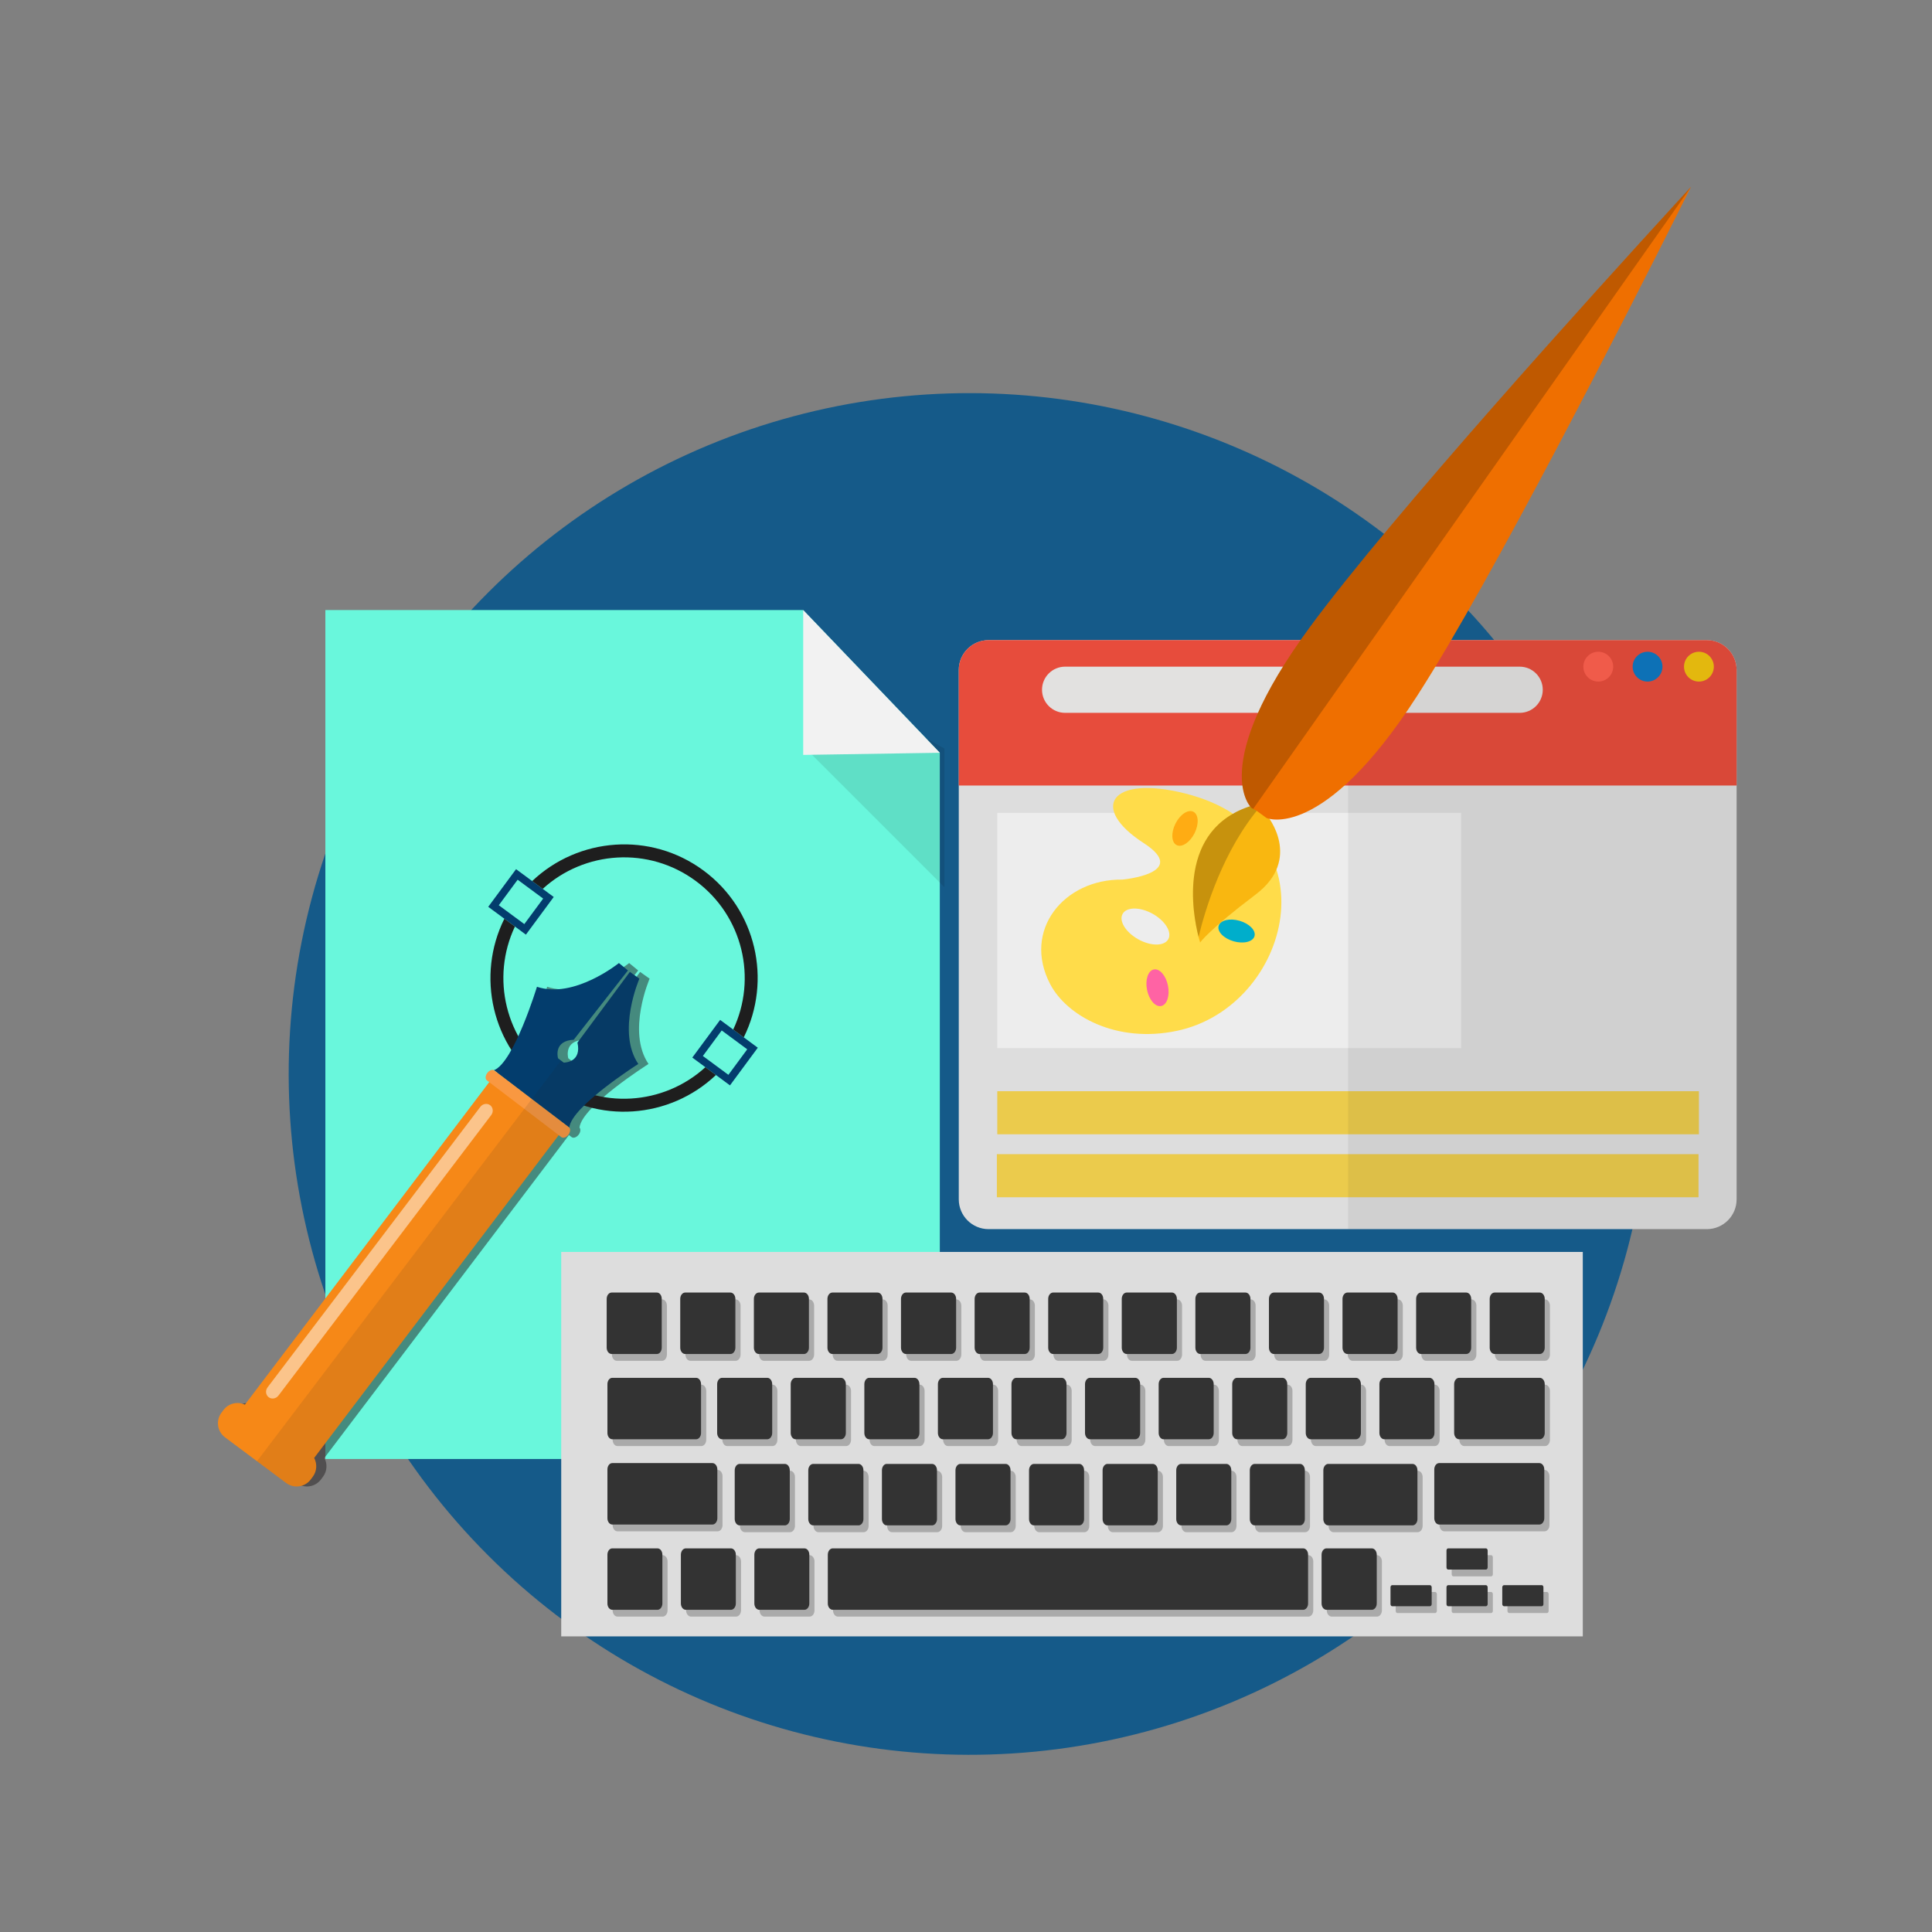 <?xml version="1.0" encoding="UTF-8" standalone="no"?>
<!-- Created with Inkscape (http://www.inkscape.org/) -->

<svg
   width="400mm"
   height="400mm"
   viewBox="0 0 400 400"
   version="1.1"
   id="svg1"
   inkscape:version="1.3.2 (091e20e, 2023-11-25, custom)"
   sodipodi:docname="Web Tasarım.svg"
   xmlns:inkscape="http://www.inkscape.org/namespaces/inkscape"
   xmlns:sodipodi="http://sodipodi.sourceforge.net/DTD/sodipodi-0.dtd"
   xmlns="http://www.w3.org/2000/svg"
   xmlns:svg="http://www.w3.org/2000/svg">
  <rect x="0" y="0" width="400" height="400" fill="#808080" stroke="none"/>
  <sodipodi:namedview
     id="namedview1"
     pagecolor="#ffffff"
     bordercolor="#000000"
     borderopacity="0.25"
     inkscape:showpageshadow="2"
     inkscape:pageopacity="0.0"
     inkscape:pagecheckerboard="0"
     inkscape:deskcolor="#d1d1d1"
     inkscape:document-units="mm"
     inkscape:zoom="0.18284757"
     inkscape:cx="563.31073"
     inkscape:cy="1345.3829"
     inkscape:window-width="958"
     inkscape:window-height="1008"
     inkscape:window-x="953"
     inkscape:window-y="0"
     inkscape:window-maximized="0"
     inkscape:current-layer="svg1" />
  <defs
     id="defs1" />
  <g
     id="Design_Web_1_"
     transform="matrix(0.265,0,0,0.265,-1283.043,-413.737)"
     inkscape:label="Design_Web">
		<g
   id="Background_12_"
   inkscape:label="Background">
			
			
				<circle
   id="Background_2_11_"
   transform="matrix(0.707,-0.707,0.707,0.707,-56.854,4662.742)"
   style="fill:#155a89"
   cx="5600"
   cy="2400"
   r="531.999" />

		</g>

		
		<g
   id="Design_Web"
   inkscape:label="Design_Web_PaintYazilim">
			<g
   id="Web">
				<path
   style="fill:#dddddd"
   d="m 6198.45,2498.268 c 0,12.865 -10.43,23.301 -23.294,23.301 h -561.12 c -12.864,0 -23.294,-10.436 -23.294,-23.301 v -413.561 c 0,-12.865 10.43,-23.301 23.294,-23.301 h 561.12 c 12.864,0 23.294,10.436 23.294,23.301 z"
   id="path1276" />

				<path
   style="fill:#e74c3c"
   d="m 6175.156,2061.406 h -561.12 c -12.864,0 -23.294,10.436 -23.294,23.301 v 90.286 h 607.708 v -90.286 c 0,-12.865 -10.429,-23.301 -23.294,-23.301 z"
   id="path1277" />

				<path
   style="fill:#ff614f"
   d="m 6102.024,2082.122 c 0,6.433 -5.215,11.647 -11.647,11.647 -6.438,0 -11.653,-5.215 -11.653,-11.647 0,-6.432 5.215,-11.653 11.653,-11.653 6.433,0 11.647,5.221 11.647,11.653 z"
   id="path1278" />

				<path
   style="fill:#0e78c1"
   d="m 6140.533,2082.122 c 0,6.433 -5.221,11.647 -11.653,11.647 -6.432,0 -11.653,-5.215 -11.653,-11.647 0,-6.432 5.221,-11.653 11.653,-11.653 6.432,0 11.653,5.221 11.653,11.653 z"
   id="path1279" />

				<path
   style="fill:#f1c40f"
   d="m 6180.657,2082.122 c 0,6.433 -5.215,11.647 -11.647,11.647 -6.438,0 -11.653,-5.215 -11.653,-11.647 0,-6.432 5.215,-11.653 11.653,-11.653 6.432,0 11.647,5.221 11.647,11.653 z"
   id="path1280" />

				<path
   style="fill:#e2e1e0"
   d="m 6047.005,2100.163 c 0,9.961 -8.073,18.041 -18.034,18.041 h -355.149 c -9.968,0 -18.04,-8.08 -18.04,-18.041 v 0 c 0,-9.967 8.072,-18.041 18.04,-18.041 h 355.149 c 9.961,0 18.034,8.073 18.034,18.041 z"
   id="path1281" />

				<rect
   x="5620.833"
   y="2196.354"
   style="fill:#ededed"
   width="362.429"
   height="183.802"
   id="rect1281" />

				<rect
   x="5620.833"
   y="2413.815"
   style="opacity:0.7;fill:#f1c40f"
   width="548.177"
   height="33.646"
   id="rect1282" />

				<rect
   x="5620.501"
   y="2462.995"
   style="opacity:0.7;fill:#f1c40f"
   width="548.184"
   height="33.659"
   id="rect1283" />

				<path
   style="opacity:0.06"
   d="m 6175.156,2061.406 h -280.234 v 460.163 h 280.234 c 12.864,0 23.294,-10.436 23.294,-23.301 v -413.561 c 0,-12.865 -10.429,-23.301 -23.294,-23.301 z"
   id="path1283" />

			</g>

			<g
   id="Line_3_">
				<polygon
   style="fill:#69f7dc"
   points="5575.931,2149.395 5469.192,2037.903 5095.872,2037.903 5095.872,2701.146 5575.931,2701.146 "
   id="polygon1283" />

				<polygon
   style="opacity:0.1"
   points="5471.197,2146.081 5579.544,2254.427 5579.544,2146.081 5501.002,2101.836 "
   id="polygon1284" />

				<polygon
   style="fill:#f2f2f2"
   points="5469.192,2037.903 5575.931,2149.395 5469.192,2151.067 "
   id="polygon1285" />

				<path
   style="fill:#033d6d"
   d="m 5223.125,2269.752 29.427,21.732 21.731,-29.421 -29.427,-21.731 z m 42.916,-6.439 -14.727,19.929 -19.947,-14.727 14.727,-19.935 z"
   id="path1285" />

				<path
   style="fill:#033d6d"
   d="m 5382.564,2387.526 29.421,21.732 21.731,-29.421 -29.42,-21.738 z m 42.905,-6.445 -14.714,19.935 -19.948,-14.727 14.727,-19.941 z"
   id="path1286" />

				<g
   id="g1288">
					<path
   style="fill:#1e1e1e"
   d="m 5392.767,2395.071 c -32.598,29.785 -82.702,33.412 -119.563,6.185 -36.855,-27.227 -48.125,-76.191 -29.232,-116.1 l -8.255,-6.094 c -22.116,44.518 -9.915,99.798 31.458,130.358 41.381,30.566 97.8,25.977 133.842,-8.255 z"
   id="path1287" />

					<path
   style="fill:#1e1e1e"
   d="m 5257.454,2249.635 8.242,6.094 c 32.598,-29.785 82.708,-33.412 119.57,-6.178 36.855,27.22 48.125,76.185 29.238,116.1 l 8.255,6.087 c 22.109,-44.519 9.922,-99.798 -31.458,-130.358 -41.379,-30.567 -97.799,-25.977 -133.847,8.255 z"
   id="path1288" />

				</g>

			</g>

			<g
   id="Keyboard_2_">
				<rect
   x="5280.149"
   y="2539.388"
   style="clip-rule:evenodd;fill:#dddddd;fill-rule:evenodd"
   width="798.132"
   height="300.358"
   id="rect1288" />

				<g
   id="Keyboard_3_"
   style="opacity:0.3">
					<path
   style="clip-rule:evenodd;fill:#333333;fill-rule:evenodd"
   d="m 5323.555,2576.445 h 35.416 c 2.097,0 3.75,2.233 3.75,4.922 v 38.145 c 0,2.702 -1.653,4.935 -3.75,4.935 h -35.416 c -2.109,0 -3.835,-2.233 -3.835,-4.935 v -38.145 c 0,-2.689 1.725,-4.922 3.835,-4.922 z"
   id="path1289" />

					<path
   style="clip-rule:evenodd;fill:#333333;fill-rule:evenodd"
   d="m 5381.016,2576.445 h 35.416 c 2.097,0 3.828,2.233 3.828,4.922 v 38.145 c 0,2.702 -1.731,4.935 -3.828,4.935 h -35.416 c -2.09,0 -3.835,-2.233 -3.835,-4.935 v -38.145 c 0,-2.689 1.745,-4.922 3.835,-4.922 z"
   id="path1290" />

					<path
   style="clip-rule:evenodd;fill:#333333;fill-rule:evenodd"
   d="m 5438.561,2576.445 h 35.339 c 2.103,0 3.835,2.233 3.835,4.922 v 38.145 c 0,2.702 -1.732,4.935 -3.835,4.935 h -35.339 c -2.103,0 -3.848,-2.233 -3.848,-4.935 v -38.145 c 0,-2.689 1.745,-4.922 3.848,-4.922 z"
   id="path1291" />

					<path
   style="clip-rule:evenodd;fill:#333333;fill-rule:evenodd"
   d="m 5496.016,2576.445 h 35.352 c 2.161,0 3.821,2.233 3.821,4.922 v 38.145 c 0,2.702 -1.66,4.935 -3.821,4.935 h -35.352 c -2.097,0 -3.828,-2.233 -3.828,-4.935 v -38.145 c 0,-2.689 1.731,-4.922 3.828,-4.922 z"
   id="path1292" />

					<path
   style="clip-rule:evenodd;fill:#333333;fill-rule:evenodd"
   d="m 5553.489,2576.445 h 35.417 c 2.096,0 3.821,2.233 3.821,4.922 v 38.145 c 0,2.702 -1.726,4.935 -3.821,4.935 h -35.417 c -2.097,0 -3.835,-2.233 -3.835,-4.935 v -38.145 c 0,-2.689 1.739,-4.922 3.835,-4.922 z"
   id="path1293" />

					<path
   style="clip-rule:evenodd;fill:#333333;fill-rule:evenodd"
   d="m 5611.021,2576.445 h 35.346 c 2.103,0 3.828,2.233 3.828,4.922 v 38.145 c 0,2.702 -1.726,4.935 -3.828,4.935 h -35.346 c -2.103,0 -3.834,-2.233 -3.834,-4.935 v -38.145 c 0,-2.689 1.732,-4.922 3.834,-4.922 z"
   id="path1294" />

					<path
   style="clip-rule:evenodd;fill:#333333;fill-rule:evenodd"
   d="m 5668.489,2576.445 h 35.339 c 2.174,0 3.841,2.233 3.841,4.922 v 38.145 c 0,2.702 -1.667,4.935 -3.841,4.935 h -35.339 c -2.103,0 -3.828,-2.233 -3.828,-4.935 v -38.145 c 0,-2.689 1.726,-4.922 3.828,-4.922 z"
   id="path1295" />

					<path
   style="clip-rule:evenodd;fill:#333333;fill-rule:evenodd"
   d="m 5725.938,2576.445 h 35.442 c 2.083,0 3.821,2.233 3.821,4.922 v 38.145 c 0,2.702 -1.738,4.935 -3.821,4.935 h -35.442 c -2.084,0 -3.815,-2.233 -3.815,-4.935 v -38.145 c -10e-4,-2.689 1.731,-4.922 3.815,-4.922 z"
   id="path1296" />

					<path
   style="clip-rule:evenodd;fill:#333333;fill-rule:evenodd"
   d="m 5783.489,2576.445 h 35.339 c 2.109,0 3.841,2.233 3.841,4.922 v 38.145 c 0,2.702 -1.731,4.935 -3.841,4.935 h -35.339 c -2.175,0 -3.828,-2.233 -3.828,-4.935 v -38.145 c 0,-2.689 1.653,-4.922 3.828,-4.922 z"
   id="path1297" />

					<path
   style="clip-rule:evenodd;fill:#333333;fill-rule:evenodd"
   d="m 5840.957,2576.445 h 35.345 c 2.175,0 3.835,2.233 3.835,4.922 v 38.145 c 0,2.702 -1.66,4.935 -3.835,4.935 h -35.345 c -2.097,0 -3.835,-2.233 -3.835,-4.935 v -38.145 c 0,-2.689 1.738,-4.922 3.835,-4.922 z"
   id="path1298" />

					<path
   style="clip-rule:evenodd;fill:#333333;fill-rule:evenodd"
   d="m 5898.424,2576.445 h 35.424 c 2.096,0 3.814,2.233 3.814,4.922 v 38.145 c 0,2.702 -1.719,4.935 -3.814,4.935 h -35.424 c -2.096,0 -3.828,-2.233 -3.828,-4.935 v -38.145 c 0,-2.689 1.732,-4.922 3.828,-4.922 z"
   id="path1299" />

					<path
   style="clip-rule:evenodd;fill:#333333;fill-rule:evenodd"
   d="m 5409.85,2643.066 h 35.358 c 2.097,0 3.828,2.227 3.828,4.922 v 38.145 c 0,2.702 -1.731,4.928 -3.828,4.928 h -35.358 c -2.09,0 -3.821,-2.227 -3.821,-4.928 v -38.145 c 0,-2.695 1.731,-4.922 3.821,-4.922 z"
   id="path1300" />

					<path
   style="clip-rule:evenodd;fill:#333333;fill-rule:evenodd"
   d="m 5467.317,2643.066 h 35.423 c 2.097,0 3.835,2.227 3.835,4.922 v 38.145 c 0,2.702 -1.738,4.928 -3.835,4.928 h -35.423 c -2.097,0 -3.828,-2.227 -3.828,-4.928 v -38.145 c 0,-2.695 1.732,-4.922 3.828,-4.922 z"
   id="path1301" />

					<path
   style="clip-rule:evenodd;fill:#333333;fill-rule:evenodd"
   d="m 5524.791,2643.066 h 35.417 c 2.09,0 3.828,2.227 3.828,4.922 v 38.145 c 0,2.702 -1.738,4.928 -3.828,4.928 h -35.417 c -2.103,0 -3.763,-2.227 -3.763,-4.928 v -38.145 c 0,-2.695 1.66,-4.922 3.763,-4.922 z"
   id="path1302" />

					<path
   style="clip-rule:evenodd;fill:#333333;fill-rule:evenodd"
   d="m 5582.324,2643.066 h 35.345 c 2.097,0 3.835,2.227 3.835,4.922 v 38.145 c 0,2.702 -1.738,4.928 -3.835,4.928 h -35.345 c -2.09,0 -3.828,-2.227 -3.828,-4.928 v -38.145 c 0,-2.695 1.738,-4.922 3.828,-4.922 z"
   id="path1303" />

					<path
   style="clip-rule:evenodd;fill:#333333;fill-rule:evenodd"
   d="m 5639.785,2643.066 h 35.423 c 2.097,0 3.763,2.227 3.763,4.922 v 38.145 c 0,2.702 -1.666,4.928 -3.763,4.928 h -35.423 c -2.09,0 -3.815,-2.227 -3.815,-4.928 v -38.145 c 0,-2.695 1.725,-4.922 3.815,-4.922 z"
   id="path1304" />

					<path
   style="clip-rule:evenodd;fill:#333333;fill-rule:evenodd"
   d="m 5697.259,2643.066 h 35.417 c 2.103,0 3.834,2.227 3.834,4.922 v 38.145 c 0,2.702 -1.731,4.928 -3.834,4.928 h -35.417 c -2.103,0 -3.835,-2.227 -3.835,-4.928 v -38.145 c 0,-2.695 1.732,-4.922 3.835,-4.922 z"
   id="path1305" />

					<path
   style="clip-rule:evenodd;fill:#333333;fill-rule:evenodd"
   d="m 5754.791,2643.066 h 35.352 c 2.097,0 3.822,2.227 3.822,4.922 v 38.145 c 0,2.702 -1.726,4.928 -3.822,4.928 h -35.352 c -2.096,0 -3.828,-2.227 -3.828,-4.928 v -38.145 c 0,-2.695 1.732,-4.922 3.828,-4.922 z"
   id="path1306" />

					<path
   style="clip-rule:evenodd;fill:#333333;fill-rule:evenodd"
   d="m 5812.252,2643.066 h 35.424 c 2.096,0 3.763,2.227 3.763,4.922 v 38.145 c 0,2.702 -1.667,4.928 -3.763,4.928 h -35.424 c -2.096,0 -3.821,-2.227 -3.821,-4.928 v -38.145 c 0,-2.695 1.725,-4.922 3.821,-4.922 z"
   id="path1307" />

					<path
   style="clip-rule:evenodd;fill:#333333;fill-rule:evenodd"
   d="m 5869.72,2643.066 h 35.423 c 2.097,0 3.828,2.227 3.828,4.922 v 38.145 c 0,2.702 -1.731,4.928 -3.828,4.928 h -35.423 c -2.09,0 -3.835,-2.227 -3.835,-4.928 v -38.145 c 0,-2.695 1.745,-4.922 3.835,-4.922 z"
   id="path1308" />

					<path
   style="clip-rule:evenodd;fill:#333333;fill-rule:evenodd"
   d="m 5927.252,2643.066 h 35.365 c 2.096,0 3.828,2.227 3.828,4.922 v 38.145 c 0,2.702 -1.732,4.928 -3.828,4.928 h -35.365 c -2.083,0 -3.821,-2.227 -3.821,-4.928 v -38.145 c 0,-2.695 1.738,-4.922 3.821,-4.922 z"
   id="path1309" />

					<path
   style="clip-rule:evenodd;fill:#333333;fill-rule:evenodd"
   d="m 5955.963,2576.445 h 35.339 c 2.09,0 3.835,2.233 3.835,4.922 v 38.145 c 0,2.702 -1.745,4.935 -3.835,4.935 h -35.339 c -2.161,0 -3.841,-2.233 -3.841,-4.935 v -38.145 c 0,-2.689 1.68,-4.922 3.841,-4.922 z"
   id="path1310" />

					<path
   style="clip-rule:evenodd;fill:#333333;fill-rule:evenodd"
   d="m 6013.424,2576.445 h 35.352 c 2.09,0 3.828,2.233 3.828,4.922 v 38.145 c 0,2.702 -1.738,4.935 -3.828,4.935 h -35.352 c -2.096,0 -3.828,-2.233 -3.828,-4.935 v -38.145 c 0,-2.689 1.732,-4.922 3.828,-4.922 z"
   id="path1311" />

					<path
   style="clip-rule:evenodd;fill:#333333;fill-rule:evenodd"
   d="m 5985.67,2643.066 h 63.105 c 2.09,0 3.828,2.227 3.828,4.922 v 38.145 c 0,2.702 -1.738,4.928 -3.828,4.928 h -63.105 c -2.09,0 -3.841,-2.227 -3.841,-4.928 v -38.145 c 0,-2.695 1.751,-4.922 3.841,-4.922 z"
   id="path1312" />

					<path
   style="clip-rule:evenodd;fill:#333333;fill-rule:evenodd"
   d="m 5324.127,2643.066 h 65.495 c 2.09,0 3.828,2.227 3.828,4.922 v 38.145 c 0,2.702 -1.738,4.928 -3.828,4.928 h -65.495 c -2.174,0 -3.828,-2.227 -3.828,-4.928 v -38.145 c 0,-2.695 1.654,-4.922 3.828,-4.922 z"
   id="path1313" />

					<path
   style="clip-rule:evenodd;fill:#333333;fill-rule:evenodd"
   d="m 5324.127,2709.674 h 78.217 c 2.09,0 3.828,2.24 3.828,4.928 v 38.151 c 0,2.702 -1.738,4.928 -3.828,4.928 h -78.217 c -2.174,0 -3.828,-2.227 -3.828,-4.928 v -38.151 c 0,-2.688 1.654,-4.928 3.828,-4.928 z"
   id="path1314" />

					<path
   style="clip-rule:evenodd;fill:#333333;fill-rule:evenodd"
   d="m 5324.127,2776.295 h 35.28 c 2.09,0 3.821,2.24 3.821,4.928 v 38.151 c 0,2.702 -1.731,4.928 -3.821,4.928 h -35.28 c -2.174,0 -3.828,-2.227 -3.828,-4.928 v -38.151 c 0,-2.688 1.654,-4.928 3.828,-4.928 z"
   id="path1315" />

					<path
   style="clip-rule:evenodd;fill:#333333;fill-rule:evenodd"
   d="m 5381.523,2776.295 h 35.267 c 2.09,0 3.835,2.24 3.835,4.928 v 38.151 c 0,2.702 -1.745,4.928 -3.835,4.928 h -35.267 c -2.09,0 -3.835,-2.227 -3.835,-4.928 v -38.151 c 0,-2.688 1.746,-4.928 3.835,-4.928 z"
   id="path1316" />

					<path
   style="clip-rule:evenodd;fill:#333333;fill-rule:evenodd"
   d="m 5438.906,2776.295 h 35.286 c 2.175,0 3.835,2.24 3.835,4.928 v 38.151 c 0,2.702 -1.66,4.928 -3.835,4.928 h -35.286 c -2.09,0 -3.815,-2.227 -3.815,-4.928 v -38.151 c 0,-2.688 1.725,-4.928 3.815,-4.928 z"
   id="path1317" />

					<path
   style="clip-rule:evenodd;fill:#333333;fill-rule:evenodd"
   d="m 5496.309,2776.295 h 367.559 c 2.161,0 3.841,2.24 3.841,4.928 v 38.151 c 0,2.702 -1.68,4.928 -3.841,4.928 h -367.559 c -2.09,0 -3.835,-2.227 -3.835,-4.928 v -38.151 c 0,-2.688 1.745,-4.928 3.835,-4.928 z"
   id="path1318" />

					<path
   style="clip-rule:evenodd;fill:#333333;fill-rule:evenodd"
   d="m 5423.587,2710.325 h 35.345 c 2.109,0 3.835,2.233 3.835,4.935 v 38.151 c 0,2.695 -1.726,4.929 -3.835,4.929 h -35.345 c -2.103,0 -3.835,-2.233 -3.835,-4.929 v -38.151 c 0,-2.701 1.732,-4.935 3.835,-4.935 z"
   id="path1319" />

					<path
   style="clip-rule:evenodd;fill:#333333;fill-rule:evenodd"
   d="m 5481.048,2710.325 h 35.43 c 2.09,0 3.828,2.233 3.828,4.935 v 38.151 c 0,2.695 -1.738,4.929 -3.828,4.929 h -35.43 c -2.09,0 -3.821,-2.233 -3.821,-4.929 v -38.151 c 0,-2.701 1.731,-4.935 3.821,-4.935 z"
   id="path1320" />

					<path
   style="clip-rule:evenodd;fill:#333333;fill-rule:evenodd"
   d="m 5538.521,2710.325 h 35.424 c 2.083,0 3.828,2.233 3.828,4.935 v 38.151 c 0,2.695 -1.745,4.929 -3.828,4.929 h -35.424 c -2.103,0 -3.763,-2.233 -3.763,-4.929 v -38.151 c 0,-2.701 1.661,-4.935 3.763,-4.935 z"
   id="path1321" />

					<path
   style="clip-rule:evenodd;fill:#333333;fill-rule:evenodd"
   d="m 5596.055,2710.325 h 35.352 c 2.096,0 3.828,2.233 3.828,4.935 v 38.151 c 0,2.695 -1.732,4.929 -3.828,4.929 h -35.352 c -2.097,0 -3.828,-2.233 -3.828,-4.929 v -38.151 c 0,-2.701 1.731,-4.935 3.828,-4.935 z"
   id="path1322" />

					<path
   style="clip-rule:evenodd;fill:#333333;fill-rule:evenodd"
   d="m 5653.521,2710.325 h 35.424 c 2.096,0 3.756,2.233 3.756,4.935 v 38.151 c 0,2.695 -1.66,4.929 -3.756,4.929 h -35.424 c -2.09,0 -3.828,-2.233 -3.828,-4.929 v -38.151 c 0,-2.701 1.739,-4.935 3.828,-4.935 z"
   id="path1323" />

					<path
   style="clip-rule:evenodd;fill:#333333;fill-rule:evenodd"
   d="m 5710.989,2710.325 h 35.417 c 2.096,0 3.841,2.233 3.841,4.935 v 38.151 c 0,2.695 -1.745,4.929 -3.841,4.929 h -35.417 c -2.097,0 -3.828,-2.233 -3.828,-4.929 v -38.151 c 0,-2.701 1.732,-4.935 3.828,-4.935 z"
   id="path1324" />

					<path
   style="clip-rule:evenodd;fill:#333333;fill-rule:evenodd"
   d="m 5768.528,2710.325 h 35.345 c 2.09,0 3.835,2.233 3.835,4.935 v 38.151 c 0,2.695 -1.745,4.929 -3.835,4.929 h -35.345 c -2.109,0 -3.835,-2.233 -3.835,-4.929 v -38.151 c 0,-2.701 1.726,-4.935 3.835,-4.935 z"
   id="path1325" />

					<path
   style="clip-rule:evenodd;fill:#333333;fill-rule:evenodd"
   d="m 5825.989,2710.325 h 35.417 c 2.096,0 3.77,2.233 3.77,4.935 v 38.151 c 0,2.695 -1.674,4.929 -3.77,4.929 h -35.417 c -2.097,0 -3.828,-2.233 -3.828,-4.929 v -38.151 c 0,-2.701 1.732,-4.935 3.828,-4.935 z"
   id="path1326" />

					<path
   style="clip-rule:evenodd;fill:#333333;fill-rule:evenodd"
   d="m 5883.45,2710.325 h 65.853 c 2.104,0 3.842,2.233 3.842,4.935 v 38.151 c 0,2.695 -1.738,4.929 -3.842,4.929 h -65.853 c -2.097,0 -3.815,-2.233 -3.815,-4.929 v -38.151 c 0,-2.701 1.719,-4.935 3.815,-4.935 z"
   id="path1327" />

					<path
   style="clip-rule:evenodd;fill:#333333;fill-rule:evenodd"
   d="m 5970.117,2709.674 h 78.294 c 2.09,0 3.828,2.24 3.828,4.928 v 38.151 c 0,2.702 -1.738,4.928 -3.828,4.928 h -78.294 c -2.097,0 -3.815,-2.227 -3.815,-4.928 v -38.151 c 0,-2.688 1.719,-4.928 3.815,-4.928 z"
   id="path1328" />

					<path
   style="clip-rule:evenodd;fill:#333333;fill-rule:evenodd"
   d="m 5977.135,2776.295 h 29.492 c 0.729,0 1.381,0.749 1.381,1.667 v 13.223 c 0,0.925 -0.651,1.673 -1.381,1.673 h -29.492 c -0.709,0 -1.289,-0.749 -1.289,-1.673 v -13.223 c 0,-0.918 0.58,-1.667 1.289,-1.667 z"
   id="path1329" />

					<path
   style="clip-rule:evenodd;fill:#333333;fill-rule:evenodd"
   d="m 5977.135,2805.045 h 29.492 c 0.729,0 1.381,0.742 1.381,1.68 v 13.119 c 0,0.924 -0.651,1.673 -1.381,1.673 h -29.492 c -0.709,0 -1.289,-0.749 -1.289,-1.673 v -13.119 c 0,-0.937 0.58,-1.68 1.289,-1.68 z"
   id="path1330" />

					<path
   style="clip-rule:evenodd;fill:#333333;fill-rule:evenodd"
   d="m 5933.411,2805.045 h 29.492 c 0.723,0 1.367,0.742 1.367,1.68 v 13.119 c 0,0.924 -0.645,1.673 -1.367,1.673 h -29.492 c -0.729,0 -1.309,-0.749 -1.309,-1.673 v -13.119 c 0,-0.937 0.58,-1.68 1.309,-1.68 z"
   id="path1331" />

					<path
   style="clip-rule:evenodd;fill:#333333;fill-rule:evenodd"
   d="m 6020.807,2805.045 h 29.492 c 0.71,0 1.289,0.742 1.289,1.68 v 13.119 c 0,0.924 -0.579,1.673 -1.289,1.673 h -29.492 c -0.735,0 -1.393,-0.749 -1.393,-1.673 v -13.119 c 0,-0.937 0.657,-1.68 1.393,-1.68 z"
   id="path1332" />

					<path
   style="clip-rule:evenodd;fill:#333333;fill-rule:evenodd"
   d="m 5882.076,2776.295 h 35.424 c 2.103,0 3.841,2.24 3.841,4.928 v 38.151 c 0,2.702 -1.738,4.928 -3.841,4.928 h -35.424 c -2.09,0 -3.821,-2.227 -3.821,-4.928 v -38.151 c 0,-2.688 1.731,-4.928 3.821,-4.928 z"
   id="path1333" />

				</g>

				<g
   id="Keyboard_1_">
					<path
   style="clip-rule:evenodd;fill:#333333;fill-rule:evenodd"
   d="m 5319.492,2571.12 h 35.423 c 2.103,0 3.757,2.233 3.757,4.922 v 38.145 c 0,2.702 -1.654,4.935 -3.757,4.935 h -35.423 c -2.104,0 -3.828,-2.233 -3.828,-4.935 v -38.145 c 0,-2.689 1.725,-4.922 3.828,-4.922 z"
   id="path1334" />

					<path
   style="clip-rule:evenodd;fill:#333333;fill-rule:evenodd"
   d="m 5376.959,2571.12 h 35.417 c 2.103,0 3.828,2.233 3.828,4.922 v 38.145 c 0,2.702 -1.726,4.935 -3.828,4.935 h -35.417 c -2.09,0 -3.834,-2.233 -3.834,-4.935 v -38.145 c 0,-2.689 1.744,-4.922 3.834,-4.922 z"
   id="path1335" />

					<path
   style="clip-rule:evenodd;fill:#333333;fill-rule:evenodd"
   d="m 5434.505,2571.12 h 35.339 c 2.096,0 3.828,2.233 3.828,4.922 v 38.145 c 0,2.702 -1.732,4.935 -3.828,4.935 h -35.339 c -2.097,0 -3.841,-2.233 -3.841,-4.935 v -38.145 c 0,-2.689 1.744,-4.922 3.841,-4.922 z"
   id="path1336" />

					<path
   style="clip-rule:evenodd;fill:#333333;fill-rule:evenodd"
   d="m 5491.959,2571.12 h 35.358 c 2.161,0 3.815,2.233 3.815,4.922 v 38.145 c 0,2.702 -1.654,4.935 -3.815,4.935 h -35.358 c -2.103,0 -3.821,-2.233 -3.821,-4.935 v -38.145 c 0,-2.689 1.718,-4.922 3.821,-4.922 z"
   id="path1337" />

					<path
   style="clip-rule:evenodd;fill:#333333;fill-rule:evenodd"
   d="m 5549.434,2571.12 h 35.41 c 2.103,0 3.828,2.233 3.828,4.922 v 38.145 c 0,2.702 -1.726,4.935 -3.828,4.935 h -35.41 c -2.104,0 -3.835,-2.233 -3.835,-4.935 v -38.145 c 0,-2.689 1.731,-4.922 3.835,-4.922 z"
   id="path1338" />

					<path
   style="clip-rule:evenodd;fill:#333333;fill-rule:evenodd"
   d="m 5606.966,2571.12 h 35.352 c 2.097,0 3.821,2.233 3.821,4.922 v 38.145 c 0,2.702 -1.725,4.935 -3.821,4.935 h -35.352 c -2.097,0 -3.835,-2.233 -3.835,-4.935 v -38.145 c 0,-2.689 1.738,-4.922 3.835,-4.922 z"
   id="path1339" />

					<path
   style="clip-rule:evenodd;fill:#333333;fill-rule:evenodd"
   d="m 5664.427,2571.12 h 35.352 c 2.168,0 3.828,2.233 3.828,4.922 v 38.145 c 0,2.702 -1.66,4.935 -3.828,4.935 h -35.352 c -2.097,0 -3.821,-2.233 -3.821,-4.935 v -38.145 c 0,-2.689 1.724,-4.922 3.821,-4.922 z"
   id="path1340" />

					<path
   style="clip-rule:evenodd;fill:#333333;fill-rule:evenodd"
   d="m 5721.888,2571.12 h 35.43 c 2.097,0 3.828,2.233 3.828,4.922 v 38.145 c 0,2.702 -1.731,4.935 -3.828,4.935 h -35.43 c -2.097,0 -3.815,-2.233 -3.815,-4.935 v -38.145 c 0,-2.689 1.718,-4.922 3.815,-4.922 z"
   id="path1341" />

					<path
   style="clip-rule:evenodd;fill:#333333;fill-rule:evenodd"
   d="m 5779.439,2571.12 h 35.339 c 2.103,0 3.828,2.233 3.828,4.922 v 38.145 c 0,2.702 -1.726,4.935 -3.828,4.935 h -35.339 c -2.181,0 -3.841,-2.233 -3.841,-4.935 v -38.145 c 0,-2.689 1.661,-4.922 3.841,-4.922 z"
   id="path1342" />

					<path
   style="clip-rule:evenodd;fill:#333333;fill-rule:evenodd"
   d="m 5836.9,2571.12 h 35.346 c 2.168,0 3.834,2.233 3.834,4.922 v 38.145 c 0,2.702 -1.666,4.935 -3.834,4.935 H 5836.9 c -2.096,0 -3.834,-2.233 -3.834,-4.935 v -38.145 c 0,-2.689 1.739,-4.922 3.834,-4.922 z"
   id="path1343" />

					<path
   style="clip-rule:evenodd;fill:#333333;fill-rule:evenodd"
   d="m 5894.361,2571.12 h 35.43 c 2.097,0 3.815,2.233 3.815,4.922 v 38.145 c 0,2.702 -1.719,4.935 -3.815,4.935 h -35.43 c -2.083,0 -3.821,-2.233 -3.821,-4.935 v -38.145 c 0,-2.689 1.738,-4.922 3.821,-4.922 z"
   id="path1344" />

					<path
   style="clip-rule:evenodd;fill:#333333;fill-rule:evenodd"
   d="m 5405.794,2637.741 h 35.358 c 2.096,0 3.821,2.22 3.821,4.928 v 38.138 c 0,2.702 -1.726,4.928 -3.821,4.928 h -35.358 c -2.09,0 -3.828,-2.227 -3.828,-4.928 v -38.138 c 0,-2.708 1.738,-4.928 3.828,-4.928 z"
   id="path1345" />

					<path
   style="clip-rule:evenodd;fill:#333333;fill-rule:evenodd"
   d="m 5463.255,2637.741 h 35.43 c 2.097,0 3.835,2.22 3.835,4.928 v 38.138 c 0,2.702 -1.738,4.928 -3.835,4.928 h -35.43 c -2.083,0 -3.821,-2.227 -3.821,-4.928 v -38.138 c 0,-2.708 1.738,-4.928 3.821,-4.928 z"
   id="path1346" />

					<path
   style="clip-rule:evenodd;fill:#333333;fill-rule:evenodd"
   d="m 5520.742,2637.741 h 35.403 c 2.097,0 3.841,2.22 3.841,4.928 v 38.138 c 0,2.702 -1.744,4.928 -3.841,4.928 h -35.403 c -2.109,0 -3.776,-2.227 -3.776,-4.928 v -38.138 c 0,-2.708 1.667,-4.928 3.776,-4.928 z"
   id="path1347" />

					<path
   style="clip-rule:evenodd;fill:#333333;fill-rule:evenodd"
   d="m 5578.268,2637.741 h 35.346 c 2.103,0 3.834,2.22 3.834,4.928 v 38.138 c 0,2.702 -1.731,4.928 -3.834,4.928 h -35.346 c -2.096,0 -3.828,-2.227 -3.828,-4.928 v -38.138 c -10e-4,-2.708 1.732,-4.928 3.828,-4.928 z"
   id="path1348" />

					<path
   style="clip-rule:evenodd;fill:#333333;fill-rule:evenodd"
   d="m 5635.729,2637.741 h 35.43 c 2.09,0 3.75,2.22 3.75,4.928 v 38.138 c 0,2.702 -1.66,4.928 -3.75,4.928 h -35.43 c -2.09,0 -3.814,-2.227 -3.814,-4.928 v -38.138 c 0,-2.708 1.724,-4.928 3.814,-4.928 z"
   id="path1349" />

					<path
   style="clip-rule:evenodd;fill:#333333;fill-rule:evenodd"
   d="m 5693.203,2637.741 h 35.416 c 2.097,0 3.835,2.22 3.835,4.928 v 38.138 c 0,2.702 -1.738,4.928 -3.835,4.928 h -35.416 c -2.097,0 -3.835,-2.227 -3.835,-4.928 v -38.138 c 0,-2.708 1.738,-4.928 3.835,-4.928 z"
   id="path1350" />

					<path
   style="clip-rule:evenodd;fill:#333333;fill-rule:evenodd"
   d="m 5750.735,2637.741 h 35.345 c 2.104,0 3.828,2.22 3.828,4.928 v 38.138 c 0,2.702 -1.725,4.928 -3.828,4.928 h -35.345 c -2.103,0 -3.821,-2.227 -3.821,-4.928 v -38.138 c 0,-2.708 1.719,-4.928 3.821,-4.928 z"
   id="path1351" />

					<path
   style="clip-rule:evenodd;fill:#333333;fill-rule:evenodd"
   d="m 5808.203,2637.741 h 35.416 c 2.097,0 3.764,2.22 3.764,4.928 v 38.138 c 0,2.702 -1.667,4.928 -3.764,4.928 h -35.416 c -2.104,0 -3.828,-2.227 -3.828,-4.928 v -38.138 c 0,-2.708 1.725,-4.928 3.828,-4.928 z"
   id="path1352" />

					<path
   style="clip-rule:evenodd;fill:#333333;fill-rule:evenodd"
   d="m 5865.664,2637.741 h 35.43 c 2.083,0 3.821,2.22 3.821,4.928 v 38.138 c 0,2.702 -1.738,4.928 -3.821,4.928 h -35.43 c -2.09,0 -3.835,-2.227 -3.835,-4.928 v -38.138 c 0,-2.708 1.745,-4.928 3.835,-4.928 z"
   id="path1353" />

					<path
   style="clip-rule:evenodd;fill:#333333;fill-rule:evenodd"
   d="m 5923.203,2637.741 h 35.357 c 2.09,0 3.822,2.22 3.822,4.928 v 38.138 c 0,2.702 -1.732,4.928 -3.822,4.928 h -35.357 c -2.097,0 -3.828,-2.227 -3.828,-4.928 v -38.138 c 0,-2.708 1.731,-4.928 3.828,-4.928 z"
   id="path1354" />

					<path
   style="clip-rule:evenodd;fill:#333333;fill-rule:evenodd"
   d="m 5951.907,2571.12 h 35.339 c 2.09,0 3.834,2.233 3.834,4.922 v 38.145 c 0,2.702 -1.744,4.935 -3.834,4.935 h -35.339 c -2.161,0 -3.841,-2.233 -3.841,-4.935 v -38.145 c 0,-2.689 1.68,-4.922 3.841,-4.922 z"
   id="path1355" />

					<path
   style="clip-rule:evenodd;fill:#333333;fill-rule:evenodd"
   d="m 6009.361,2571.12 h 35.352 c 2.097,0 3.828,2.233 3.828,4.922 v 38.145 c 0,2.702 -1.731,4.935 -3.828,4.935 h -35.352 c -2.09,0 -3.821,-2.233 -3.821,-4.935 v -38.145 c 0,-2.689 1.731,-4.922 3.821,-4.922 z"
   id="path1356" />

					<path
   style="clip-rule:evenodd;fill:#333333;fill-rule:evenodd"
   d="m 5981.614,2637.741 h 63.099 c 2.097,0 3.828,2.22 3.828,4.928 v 38.138 c 0,2.702 -1.731,4.928 -3.828,4.928 h -63.099 c -2.09,0 -3.841,-2.227 -3.841,-4.928 v -38.138 c 0,-2.708 1.751,-4.928 3.841,-4.928 z"
   id="path1357" />

					<path
   style="clip-rule:evenodd;fill:#333333;fill-rule:evenodd"
   d="m 5320.064,2637.741 h 65.495 c 2.097,0 3.828,2.22 3.828,4.928 v 38.138 c 0,2.702 -1.731,4.928 -3.828,4.928 h -65.495 c -2.168,0 -3.821,-2.227 -3.821,-4.928 v -38.138 c 0,-2.708 1.653,-4.928 3.821,-4.928 z"
   id="path1358" />

					<path
   style="clip-rule:evenodd;fill:#333333;fill-rule:evenodd"
   d="m 5320.064,2704.349 h 78.217 c 2.096,0 3.841,2.24 3.841,4.935 v 38.145 c 0,2.702 -1.745,4.935 -3.841,4.935 h -78.217 c -2.168,0 -3.821,-2.233 -3.821,-4.935 v -38.145 c 0,-2.696 1.653,-4.935 3.821,-4.935 z"
   id="path1359" />

					<path
   style="clip-rule:evenodd;fill:#333333;fill-rule:evenodd"
   d="m 5320.064,2770.977 h 35.287 c 2.09,0 3.828,2.233 3.828,4.928 v 38.145 c 0,2.708 -1.738,4.935 -3.828,4.935 h -35.287 c -2.168,0 -3.821,-2.227 -3.821,-4.935 v -38.145 c 0,-2.696 1.653,-4.928 3.821,-4.928 z"
   id="path1360" />

					<path
   style="clip-rule:evenodd;fill:#333333;fill-rule:evenodd"
   d="m 5377.467,2770.977 h 35.268 c 2.096,0 3.828,2.233 3.828,4.928 v 38.145 c 0,2.708 -1.732,4.935 -3.828,4.935 h -35.268 c -2.09,0 -3.834,-2.227 -3.834,-4.935 v -38.145 c 0,-2.696 1.744,-4.928 3.834,-4.928 z"
   id="path1361" />

					<path
   style="clip-rule:evenodd;fill:#333333;fill-rule:evenodd"
   d="m 5434.856,2770.977 h 35.28 c 2.168,0 3.834,2.233 3.834,4.928 v 38.145 c 0,2.708 -1.666,4.935 -3.834,4.935 h -35.28 c -2.097,0 -3.821,-2.227 -3.821,-4.935 v -38.145 c 0,-2.696 1.725,-4.928 3.821,-4.928 z"
   id="path1362" />

					<path
   style="clip-rule:evenodd;fill:#333333;fill-rule:evenodd"
   d="m 5492.252,2770.977 h 367.559 c 2.162,0 3.842,2.233 3.842,4.928 v 38.145 c 0,2.708 -1.68,4.935 -3.842,4.935 h -367.559 c -2.09,0 -3.828,-2.227 -3.828,-4.935 v -38.145 c 0,-2.696 1.738,-4.928 3.828,-4.928 z"
   id="path1363" />

					<path
   style="clip-rule:evenodd;fill:#333333;fill-rule:evenodd"
   d="m 5419.531,2705 h 35.352 c 2.103,0 3.828,2.233 3.828,4.941 v 38.145 c 0,2.695 -1.726,4.935 -3.828,4.935 h -35.352 c -2.097,0 -3.835,-2.239 -3.835,-4.935 v -38.145 c 0,-2.708 1.739,-4.941 3.835,-4.941 z"
   id="path1364" />

					<path
   style="clip-rule:evenodd;fill:#333333;fill-rule:evenodd"
   d="m 5476.992,2705 h 35.43 c 2.09,0 3.828,2.233 3.828,4.941 v 38.145 c 0,2.695 -1.738,4.935 -3.828,4.935 h -35.43 c -2.084,0 -3.828,-2.239 -3.828,-4.935 v -38.145 c 0,-2.708 1.744,-4.941 3.828,-4.941 z"
   id="path1365" />

					<path
   style="clip-rule:evenodd;fill:#333333;fill-rule:evenodd"
   d="m 5534.466,2705 h 35.417 c 2.096,0 3.841,2.233 3.841,4.941 v 38.145 c 0,2.695 -1.745,4.935 -3.841,4.935 h -35.417 c -2.097,0 -3.763,-2.239 -3.763,-4.935 v -38.145 c 0,-2.708 1.666,-4.941 3.763,-4.941 z"
   id="path1366" />

					<path
   style="clip-rule:evenodd;fill:#333333;fill-rule:evenodd"
   d="m 5592.005,2705 h 35.345 c 2.097,0 3.835,2.233 3.835,4.941 v 38.145 c 0,2.695 -1.738,4.935 -3.835,4.935 h -35.345 c -2.103,0 -3.841,-2.239 -3.841,-4.935 v -38.145 c 0,-2.708 1.738,-4.941 3.841,-4.941 z"
   id="path1367" />

					<path
   style="clip-rule:evenodd;fill:#333333;fill-rule:evenodd"
   d="m 5649.466,2705 h 35.43 c 2.083,0 3.75,2.233 3.75,4.941 v 38.145 c 0,2.695 -1.667,4.935 -3.75,4.935 h -35.43 c -2.09,0 -3.828,-2.239 -3.828,-4.935 v -38.145 c 0,-2.708 1.738,-4.941 3.828,-4.941 z"
   id="path1368" />

					<path
   style="clip-rule:evenodd;fill:#333333;fill-rule:evenodd"
   d="m 5706.927,2705 h 35.417 c 2.103,0 3.841,2.233 3.841,4.941 v 38.145 c 0,2.695 -1.738,4.935 -3.841,4.935 h -35.417 c -2.09,0 -3.821,-2.239 -3.821,-4.935 v -38.145 c 0,-2.708 1.731,-4.941 3.821,-4.941 z"
   id="path1369" />

					<path
   style="clip-rule:evenodd;fill:#333333;fill-rule:evenodd"
   d="m 5764.473,2705 h 35.345 c 2.097,0 3.841,2.233 3.841,4.941 v 38.145 c 0,2.695 -1.744,4.935 -3.841,4.935 h -35.345 c -2.104,0 -3.835,-2.239 -3.835,-4.935 v -38.145 c 0,-2.708 1.731,-4.941 3.835,-4.941 z"
   id="path1370" />

					<path
   style="clip-rule:evenodd;fill:#333333;fill-rule:evenodd"
   d="m 5821.927,2705 h 35.43 c 2.09,0 3.763,2.233 3.763,4.941 v 38.145 c 0,2.695 -1.673,4.935 -3.763,4.935 h -35.43 c -2.09,0 -3.815,-2.239 -3.815,-4.935 v -38.145 c 0,-2.708 1.725,-4.941 3.815,-4.941 z"
   id="path1371" />

					<path
   style="clip-rule:evenodd;fill:#333333;fill-rule:evenodd"
   d="m 5879.388,2705 h 65.859 c 2.109,0 3.841,2.233 3.841,4.941 v 38.145 c 0,2.695 -1.731,4.935 -3.841,4.935 h -65.859 c -2.083,0 -3.815,-2.239 -3.815,-4.935 v -38.145 c 0,-2.708 1.732,-4.941 3.815,-4.941 z"
   id="path1372" />

					<path
   style="clip-rule:evenodd;fill:#333333;fill-rule:evenodd"
   d="m 5966.061,2704.349 h 78.295 c 2.09,0 3.834,2.24 3.834,4.935 v 38.145 c 0,2.702 -1.744,4.935 -3.834,4.935 h -78.295 c -2.096,0 -3.814,-2.233 -3.814,-4.935 v -38.145 c 0,-2.696 1.718,-4.935 3.814,-4.935 z"
   id="path1373" />

					<path
   style="clip-rule:evenodd;fill:#333333;fill-rule:evenodd"
   d="m 5973.086,2770.977 h 29.492 c 0.729,0 1.373,0.742 1.373,1.66 v 13.223 c 0,0.924 -0.645,1.673 -1.373,1.673 h -29.492 c -0.717,0 -1.296,-0.749 -1.296,-1.673 v -13.223 c 0,-0.918 0.579,-1.66 1.296,-1.66 z"
   id="path1374" />

					<path
   style="clip-rule:evenodd;fill:#333333;fill-rule:evenodd"
   d="m 5973.086,2799.727 h 29.492 c 0.729,0 1.373,0.742 1.373,1.68 v 13.112 c 0,0.924 -0.645,1.673 -1.373,1.673 h -29.492 c -0.717,0 -1.296,-0.749 -1.296,-1.673 v -13.112 c 0,-0.938 0.579,-1.68 1.296,-1.68 z"
   id="path1375" />

					<path
   style="clip-rule:evenodd;fill:#333333;fill-rule:evenodd"
   d="m 5929.355,2799.727 h 29.492 c 0.723,0 1.373,0.742 1.373,1.68 v 13.112 c 0,0.924 -0.65,1.673 -1.373,1.673 h -29.492 c -0.729,0 -1.309,-0.749 -1.309,-1.673 v -13.112 c 10e-4,-0.938 0.58,-1.68 1.309,-1.68 z"
   id="path1376" />

					<path
   style="clip-rule:evenodd;fill:#333333;fill-rule:evenodd"
   d="m 6016.744,2799.727 h 29.492 c 0.717,0 1.289,0.742 1.289,1.68 v 13.112 c 0,0.924 -0.572,1.673 -1.289,1.673 h -29.492 c -0.729,0 -1.38,-0.749 -1.38,-1.673 v -13.112 c 0,-0.938 0.652,-1.68 1.38,-1.68 z"
   id="path1377" />

					<path
   style="clip-rule:evenodd;fill:#333333;fill-rule:evenodd"
   d="m 5878.021,2770.977 h 35.43 c 2.097,0 3.841,2.233 3.841,4.928 v 38.145 c 0,2.708 -1.744,4.935 -3.841,4.935 h -35.43 c -2.09,0 -3.828,-2.227 -3.828,-4.935 v -38.145 c 0,-2.696 1.738,-4.928 3.828,-4.928 z"
   id="path1378" />

				</g>

			</g>

			<g
   id="Brush">
				<g
   id="g1383">
					<path
   style="clip-rule:evenodd;fill:#ffdc4a;fill-rule:evenodd"
   d="m 5767.447,2181.152 c -58.32,-14.609 -74.791,11.282 -32.278,38.77 36.758,23.763 -16.66,28.567 -16.66,28.567 -45.515,-0.592 -78.444,39.558 -56.282,81.797 12.74,24.277 51.185,46.511 99.192,36.302 88.672,-18.854 124.226,-155.839 6.028,-185.436 z m -36.392,114.03 c -9.857,-5.469 -15.397,-14.375 -12.305,-19.896 3.033,-5.534 13.516,-5.599 23.372,-0.13 9.856,5.456 15.364,14.355 12.305,19.889 -3.034,5.515 -13.509,5.58 -23.372,0.137 z"
   id="path1379" />

					<path
   style="fill:#ff63a4"
   d="m 5748.867,2347.266 c -4.519,0.905 -9.447,-4.746 -11.042,-12.656 -1.575,-7.878 0.808,-15.02 5.325,-15.912 4.506,-0.918 9.453,4.759 11.035,12.65 1.577,7.903 -0.806,15.026 -5.318,15.918 z"
   id="path1380" />

					<path
   style="fill:#00aecb"
   d="m 5821.783,2292.682 c -1.256,4.42 -8.555,6.217 -16.302,4.004 -7.741,-2.213 -12.981,-7.604 -11.719,-12.031 1.27,-4.42 8.581,-6.217 16.309,-4.004 7.747,2.22 12.982,7.604 11.712,12.031 z"
   id="path1381" />

					<path
   style="fill:#00f345"
   d="m 5803.711,2267.624 c -4.35,1.537 -10.033,-3.373 -12.722,-10.957 -2.676,-7.598 -1.328,-14.994 3.008,-16.523 4.336,-1.529 10.032,3.373 12.715,10.963 2.688,7.584 1.335,14.987 -3.001,16.517 z"
   id="path1382" />

					<path
   style="fill:#ffac13"
   d="m 5760.963,2221.53 c -4.114,-2.057 -4.531,-9.57 -0.931,-16.764 3.594,-7.188 9.863,-11.354 13.978,-9.297 4.115,2.063 4.531,9.577 0.938,16.777 -3.607,7.181 -9.87,11.348 -13.985,9.284 z"
   id="path1383" />

				</g>

				<g
   id="g1387">
					<path
   style="clip-rule:evenodd;fill:#f9b710;fill-rule:evenodd"
   d="m 5831.764,2198.633 c 0,0 27.832,33.594 -9.082,61.51 -36.927,27.91 -43.372,37.494 -43.372,37.494 0,0 -27.78,-86.081 40.586,-106.966 l 5.742,-0.931 z"
   id="path1384" />

					<path
   style="clip-rule:evenodd;opacity:0.2;fill-rule:evenodd"
   d="m 5778.086,2293.281 c 5.345,-22.109 19.271,-68.073 48.482,-102.201 l -0.931,-1.341 -5.742,0.931 c -59.166,18.08 -46.34,84.929 -41.809,102.611 z"
   id="path1385" />

					<path
   style="clip-rule:evenodd;fill:#ef6f00;fill-rule:evenodd"
   d="m 6149.727,1721.51 c -61.557,67.213 -219.792,241.738 -284.35,329.303 -81.009,109.883 -45.977,141.634 -45.977,141.634 l 4.154,2.35 7.708,5.599 c 0,0 43.77,19.069 117.585,-95.436 58.821,-91.276 164.681,-299.512 205.228,-380.306 l 8.724,-17.396 z"
   id="path1386" />

					<path
   style="clip-rule:evenodd;opacity:0.2;fill-rule:evenodd"
   d="m 5865.377,2050.813 c -81.009,109.883 -45.977,141.634 -45.977,141.634 l 1.367,0.768 342.031,-485.957 -13.072,14.251 c -61.556,67.215 -219.791,241.74 -284.349,329.304 z"
   id="path1387" />

				</g>

			</g>

			<g
   id="Pen">
				<path
   style="opacity:0.5;fill:#231f20"
   d="m 5349.205,2325.879 -7.422,-5.273 -40.95,55.221 c 3.308,14.961 -9.147,15.638 -10.729,15.658 l -2.168,-1.654 v 0 l -2.285,-1.738 c -0.391,-1.523 -3.053,-13.717 12.266,-14.492 l 42.351,-54.147 -7.058,-5.762 c 0,0 -35.084,28.327 -64.029,18.528 0,0 -18.008,59.102 -33.568,65.169 l 0.273,0.215 c -1.406,-1.055 -3.854,-0.202 -5.469,1.92 -1.627,2.123 -1.79,4.733 -0.384,5.801 l 1.855,1.413 -190.879,251.953 c -5.781,-2.676 -12.832,-1.048 -16.797,4.258 l -1.53,2.044 c -4.544,6.094 -3.287,14.707 2.8,19.251 l 24.987,18.646 v 0 l 22.773,16.992 c 6.087,4.544 14.7,3.294 19.244,-2.793 l 1.53,-2.051 c 3.294,-4.414 3.522,-10.15 1.087,-14.707 l 191.094,-252.233 2.077,1.582 c 1.413,1.074 3.867,0.222 5.488,-1.907 1.614,-2.123 1.797,-4.72 0.384,-5.801 l -0.176,-0.13 0.469,0.352 c 1.719,-16.621 53.906,-49.668 53.906,-49.668 -17.134,-25.306 0.86,-66.647 0.86,-66.647 z"
   id="path1388" />

				<g
   id="g1393">
					<g
   id="g1392">
						<g
   id="g1391">
							<path
   style="fill:#033d6d"
   d="m 5340.352,2392.526 c -17.136,-25.306 0.853,-66.647 0.853,-66.647 l -7.422,-5.273 -40.944,55.221 c 3.308,14.961 -9.153,15.638 -10.735,15.658 l -4.446,-3.392 c -0.404,-1.523 -3.061,-13.717 12.259,-14.492 l 42.351,-54.147 -7.058,-5.762 c 0,0 -35.078,28.327 -64.023,18.528 0,0 -18.008,59.102 -33.574,65.169 l 24.583,18.854 -0.01,0.01 8.294,6.315 v 0 l 25.964,19.629 c 1.709,-16.621 53.904,-49.668 53.904,-49.668 z"
   id="path1389" />

							<path
   style="fill:#f68817"
   d="m 5280.657,2444.85 -54.414,-41.217 -193.235,255.059 c -5.781,-2.676 -12.839,-1.048 -16.797,4.258 l -1.523,2.044 c -4.545,6.094 -3.295,14.707 2.799,19.251 l 47.754,35.638 c 6.088,4.544 14.707,3.294 19.252,-2.793 l 1.523,-2.051 c 3.294,-4.414 3.528,-10.15 1.094,-14.707 z"
   id="path1390" />

							<path
   style="fill:#f99841"
   d="m 5285.768,2447.773 c -1.627,2.129 -4.082,2.981 -5.494,1.907 l -58.242,-44.355 c -1.406,-1.067 -1.237,-3.678 0.384,-5.801 v 0 c 1.628,-2.129 4.075,-2.988 5.488,-1.914 l 58.242,44.362 c 1.406,1.081 1.237,3.679 -0.378,5.801 z"
   id="path1391" />

						</g>

						<path
   style="opacity:0.1;fill:#231f20"
   d="m 5341.204,2325.879 -7.422,-5.273 -40.944,55.221 c 3.308,14.961 -9.153,15.638 -10.735,15.658 l -2.168,-1.654 -237.468,313.06 22.773,16.992 c 6.088,4.544 14.707,3.294 19.252,-2.793 l 1.523,-2.051 c 3.294,-4.414 3.528,-10.15 1.094,-14.707 l 191.087,-252.233 2.077,1.582 c 1.412,1.074 3.867,0.222 5.494,-1.907 1.615,-2.123 1.784,-4.72 0.378,-5.801 l -0.247,-0.189 0.547,0.41 c 1.712,-16.621 53.906,-49.668 53.906,-49.668 -17.135,-25.306 0.853,-66.647 0.853,-66.647 z"
   id="path1392" />

					</g>

					<path
   style="opacity:0.5;fill:#ffffff"
   d="m 5059.231,2651.595 c -1.888,2.494 -5.319,3.066 -7.669,1.289 v 0 c -2.344,-1.777 -2.709,-5.241 -0.82,-7.734 l 166.204,-219.108 c 1.888,-2.494 5.319,-3.066 7.669,-1.289 v 0 c 2.351,1.784 2.715,5.241 0.827,7.734 z"
   id="path1393" />

				</g>

			</g>

		</g>

	</g>
</svg>
